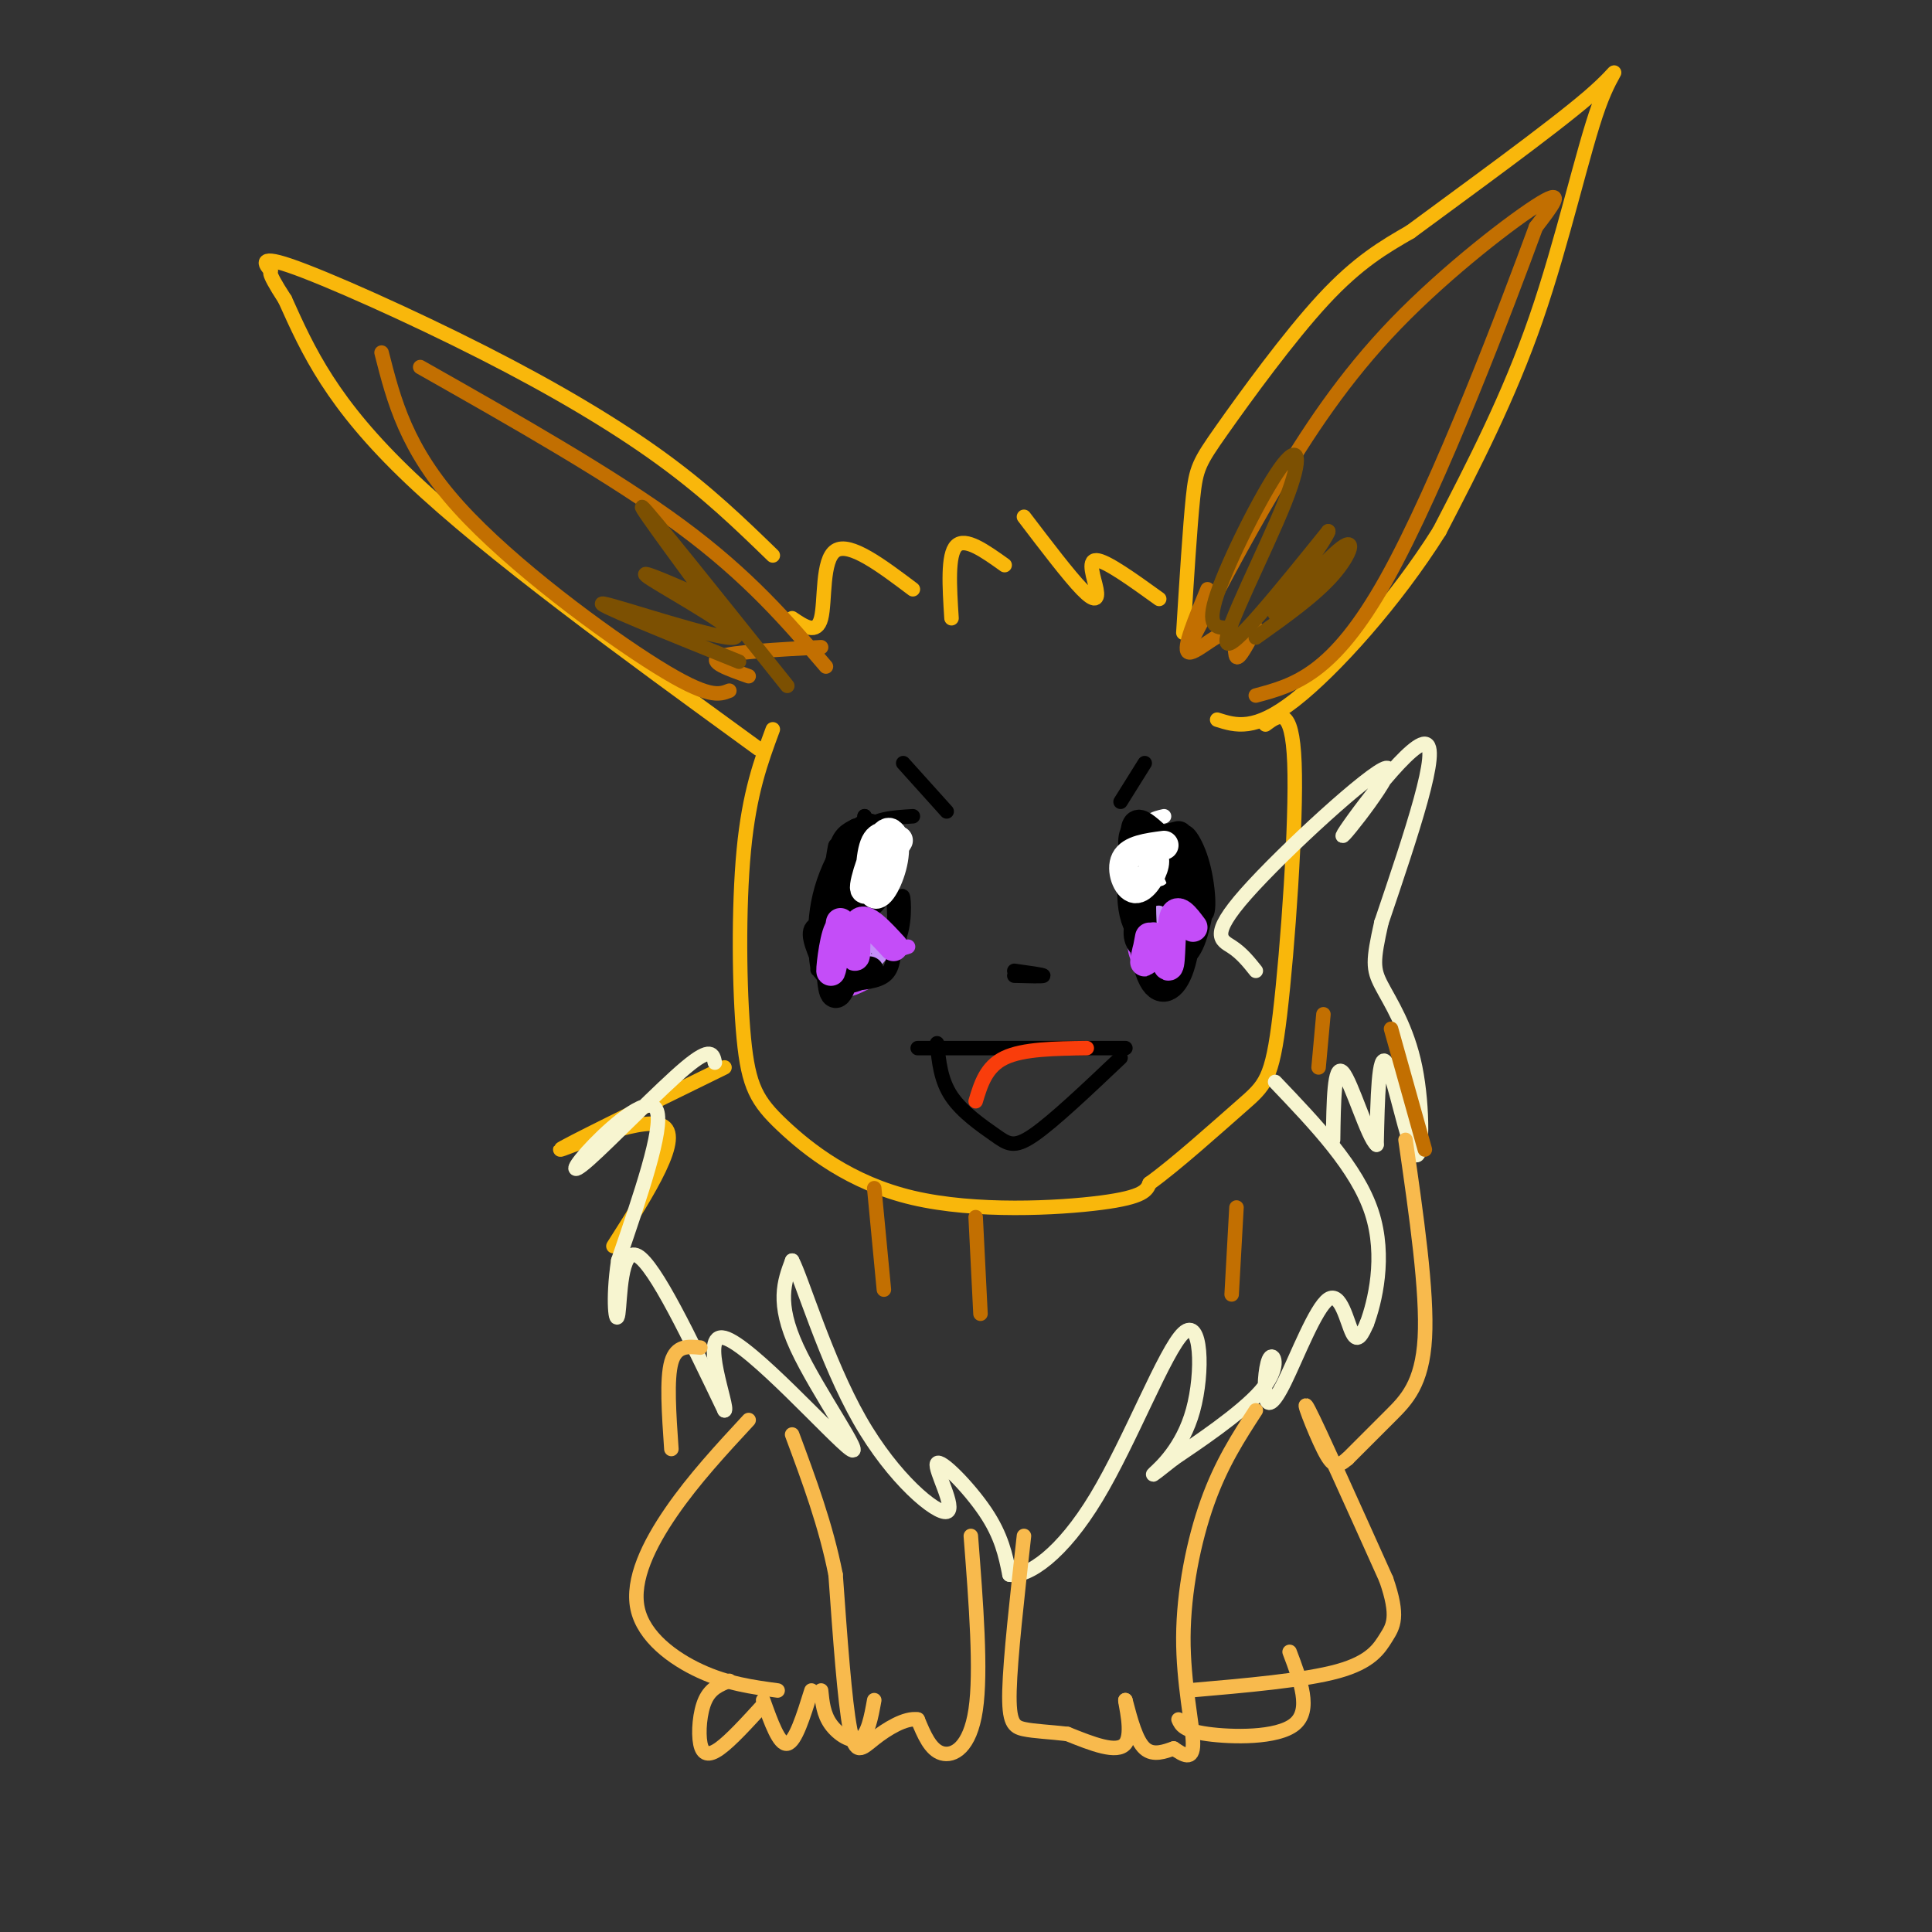 <svg viewBox='0 0 400 400' version='1.1' xmlns='http://www.w3.org/2000/svg' xmlns:xlink='http://www.w3.org/1999/xlink'><rect x="0" y="0" width="400" height="400" fill="#333333" stroke="none"/><g fill='none' stroke='#F9B70B' stroke-width='3' stroke-linecap='round' stroke-linejoin='round'><path d='M160,151c-2.433,6.578 -4.867,13.156 -6,25c-1.133,11.844 -0.967,28.956 0,39c0.967,10.044 2.733,13.022 8,18c5.267,4.978 14.033,11.956 27,15c12.967,3.044 30.133,2.156 39,1c8.867,-1.156 9.433,-2.578 10,-4'/><path d='M238,245c5.432,-3.895 14.013,-11.632 19,-16c4.987,-4.368 6.381,-5.368 8,-19c1.619,-13.632 3.463,-39.895 3,-52c-0.463,-12.105 -3.231,-10.053 -6,-8'/><path d='M164,128c2.556,1.733 5.111,3.467 6,0c0.889,-3.467 0.111,-12.133 3,-14c2.889,-1.867 9.444,3.067 16,8'/><path d='M197,128c-0.417,-6.583 -0.833,-13.167 1,-15c1.833,-1.833 5.917,1.083 10,4'/><path d='M212,107c4.655,6.113 9.310,12.226 12,15c2.690,2.774 3.417,2.208 3,0c-0.417,-2.208 -1.976,-6.060 0,-6c1.976,0.060 7.488,4.030 13,8'/><path d='M245,131c0.685,-10.970 1.369,-21.940 2,-28c0.631,-6.060 1.208,-7.208 6,-14c4.792,-6.792 13.798,-19.226 21,-27c7.202,-7.774 12.601,-10.887 18,-14'/><path d='M292,48c10.900,-8.067 29.148,-21.234 37,-28c7.852,-6.766 5.306,-7.129 2,2c-3.306,9.129 -7.373,27.751 -13,44c-5.627,16.249 -12.813,30.124 -20,44'/><path d='M298,110c-9.067,14.444 -21.733,28.556 -30,35c-8.267,6.444 -12.133,5.222 -16,4'/><path d='M157,155c-27.833,-20.250 -55.667,-40.500 -72,-56c-16.333,-15.500 -21.167,-26.250 -26,-37'/><path d='M59,62c-4.433,-6.807 -2.517,-5.324 -3,-6c-0.483,-0.676 -3.367,-3.511 4,-1c7.367,2.511 24.983,10.368 40,18c15.017,7.632 27.433,15.038 37,22c9.567,6.962 16.283,13.481 23,20'/><path d='M150,221c-16.911,8.289 -33.822,16.578 -34,17c-0.178,0.422 16.378,-7.022 21,-5c4.622,2.022 -2.689,13.511 -10,25'/></g>
<g fill='none' stroke='#F7F5D0' stroke-width='3' stroke-linecap='round' stroke-linejoin='round'><path d='M148,220c-0.357,-1.715 -0.715,-3.429 -6,1c-5.285,4.429 -15.499,15.002 -20,19c-4.501,3.998 -3.289,1.423 1,-3c4.289,-4.423 11.654,-10.692 13,-7c1.346,3.692 -3.327,17.346 -8,31'/><path d='M128,261c-1.262,8.381 -0.417,13.833 0,11c0.417,-2.833 0.405,-13.952 4,-12c3.595,1.952 10.798,16.976 18,32'/><path d='M150,292c1.037,-0.118 -5.372,-16.413 0,-15c5.372,1.413 22.523,20.534 26,23c3.477,2.466 -6.721,-11.724 -11,-21c-4.279,-9.276 -2.640,-13.638 -1,-18'/><path d='M164,261c1.853,3.343 6.985,20.700 14,33c7.015,12.300 15.911,19.544 18,19c2.089,-0.544 -2.630,-8.877 -2,-10c0.630,-1.123 6.609,4.965 10,10c3.391,5.035 4.196,9.018 5,13'/><path d='M209,326c3.828,0.652 10.899,-4.218 18,-16c7.101,-11.782 14.233,-30.478 18,-34c3.767,-3.522 4.168,8.129 2,16c-2.168,7.871 -6.905,11.963 -8,13c-1.095,1.037 1.453,-0.982 4,-3'/><path d='M243,302c4.550,-3.089 13.924,-9.312 18,-14c4.076,-4.688 2.852,-7.841 2,-7c-0.852,0.841 -1.333,5.676 -1,8c0.333,2.324 1.481,2.139 4,-3c2.519,-5.139 6.409,-15.230 9,-17c2.591,-1.770 3.883,4.780 5,7c1.117,2.220 2.058,0.110 3,-2'/><path d='M283,274c1.578,-4.222 4.022,-13.778 1,-23c-3.022,-9.222 -11.511,-18.111 -20,-27'/><path d='M260,201c-1.460,-1.826 -2.920,-3.653 -5,-5c-2.080,-1.347 -4.781,-2.215 3,-11c7.781,-8.785 26.044,-25.489 29,-26c2.956,-0.511 -9.397,15.170 -9,14c0.397,-1.170 13.542,-19.191 17,-19c3.458,0.191 -2.771,18.596 -9,37'/><path d='M286,191c-1.793,8.025 -1.776,9.587 0,13c1.776,3.413 5.311,8.678 7,17c1.689,8.322 1.532,19.702 0,18c-1.532,-1.702 -4.438,-16.486 -6,-19c-1.562,-2.514 -1.781,7.243 -2,17'/><path d='M285,237c-1.778,-1.311 -5.222,-13.089 -7,-15c-1.778,-1.911 -1.889,6.044 -2,14'/></g>
<g fill='none' stroke='#F8BA4D' stroke-width='3' stroke-linecap='round' stroke-linejoin='round'><path d='M291,236c2.267,15.733 4.533,31.467 4,41c-0.533,9.533 -3.867,12.867 -7,16c-3.133,3.133 -6.067,6.067 -9,9'/><path d='M279,302c-2.155,1.833 -3.042,1.917 -5,-2c-1.958,-3.917 -4.988,-11.833 -3,-8c1.988,3.833 8.994,19.417 16,35'/><path d='M287,327c2.702,7.762 1.458,9.667 0,12c-1.458,2.333 -3.131,5.095 -10,7c-6.869,1.905 -18.935,2.952 -31,4'/><path d='M260,292c-3.577,5.512 -7.155,11.024 -10,19c-2.845,7.976 -4.958,18.417 -5,28c-0.042,9.583 1.988,18.310 2,22c0.012,3.690 -1.994,2.345 -4,1'/><path d='M243,362c-1.778,0.600 -4.222,1.600 -6,0c-1.778,-1.600 -2.889,-5.800 -4,-10'/><path d='M233,352c-0.089,0.533 1.689,6.867 0,9c-1.689,2.133 -6.844,0.067 -12,-2'/><path d='M221,359c-3.679,-0.440 -6.875,-0.542 -9,-1c-2.125,-0.458 -3.179,-1.274 -3,-8c0.179,-6.726 1.589,-19.363 3,-32'/><path d='M201,318c1.089,14.044 2.178,28.089 1,36c-1.178,7.911 -4.622,9.689 -7,9c-2.378,-0.689 -3.689,-3.844 -5,-7'/><path d='M190,356c-2.548,-0.440 -6.417,1.958 -9,4c-2.583,2.042 -3.881,3.726 -5,-2c-1.119,-5.726 -2.060,-18.863 -3,-32'/><path d='M173,326c-2.000,-10.167 -5.500,-19.583 -9,-29'/><path d='M155,294c-5.679,6.131 -11.357,12.262 -16,19c-4.643,6.738 -8.250,14.083 -7,20c1.250,5.917 7.357,10.405 13,13c5.643,2.595 10.821,3.298 16,4'/><path d='M151,348c-1.935,0.756 -3.869,1.512 -5,4c-1.131,2.488 -1.458,6.708 -1,9c0.458,2.292 1.702,2.655 4,1c2.298,-1.655 5.649,-5.327 9,-9'/><path d='M158,352c1.667,4.667 3.333,9.333 5,9c1.667,-0.333 3.333,-5.667 5,-11'/><path d='M170,350c0.244,2.444 0.489,4.889 2,7c1.511,2.111 4.289,3.889 6,3c1.711,-0.889 2.356,-4.444 3,-8'/><path d='M244,356c0.511,1.156 1.022,2.311 6,3c4.978,0.689 14.422,0.911 18,-2c3.578,-2.911 1.289,-8.956 -1,-15'/><path d='M145,279c-2.500,-0.250 -5.000,-0.500 -6,3c-1.000,3.500 -0.500,10.750 0,18'/></g>
<g fill='none' stroke='#C44DF8' stroke-width='3' stroke-linecap='round' stroke-linejoin='round'><path d='M173,192c0.750,2.667 1.500,5.333 4,6c2.500,0.667 6.750,-0.667 11,-2'/><path d='M175,191c-1.222,0.133 -2.444,0.267 -3,3c-0.556,2.733 -0.444,8.067 1,10c1.444,1.933 4.222,0.467 7,-1'/><path d='M183,192c0.000,0.000 -4.000,11.000 -4,11'/><path d='M235,192c0.000,0.000 12.000,2.000 12,2'/><path d='M235,192c-0.167,2.667 -0.333,5.333 1,7c1.333,1.667 4.167,2.333 7,3'/><path d='M245,192c0.000,0.000 -4.000,10.000 -4,10'/></g>
<g fill='none' stroke='#000000' stroke-width='3' stroke-linecap='round' stroke-linejoin='round'><path d='M175,175c-1.200,7.933 -2.400,15.867 0,19c2.400,3.133 8.400,1.467 9,1c0.600,-0.467 -4.200,0.267 -9,1'/><path d='M175,196c-2.167,0.214 -3.083,0.250 -3,-5c0.083,-5.250 1.167,-15.786 1,-16c-0.167,-0.214 -1.583,9.893 -3,20'/><path d='M170,195c-0.762,5.274 -1.167,8.458 0,3c1.167,-5.458 3.905,-19.560 5,-23c1.095,-3.440 0.548,3.780 0,11'/><path d='M175,186c-0.284,3.507 -0.994,6.775 1,9c1.994,2.225 6.691,3.407 9,1c2.309,-2.407 2.231,-8.402 2,-10c-0.231,-1.598 -0.616,1.201 -1,4'/><path d='M186,190c-2.200,2.578 -7.200,7.022 -8,8c-0.800,0.978 2.600,-1.511 6,-4'/><path d='M184,194c-2.133,-1.600 -10.467,-3.600 -14,-3c-3.533,0.600 -2.267,3.800 -1,7'/><path d='M169,198c0.043,2.177 0.651,4.120 3,5c2.349,0.880 6.440,0.699 9,0c2.560,-0.699 3.589,-1.914 4,-5c0.411,-3.086 0.206,-8.043 0,-13'/><path d='M185,185c-0.797,-1.220 -2.791,2.230 -5,4c-2.209,1.770 -4.633,1.861 -6,-1c-1.367,-2.861 -1.676,-8.675 -1,-12c0.676,-3.325 2.338,-4.163 4,-5'/><path d='M177,171c0.533,3.578 -0.133,15.022 0,16c0.133,0.978 1.067,-8.511 2,-18'/><path d='M179,169c0.311,1.067 0.089,12.733 0,15c-0.089,2.267 -0.044,-4.867 0,-12'/><path d='M179,172c1.667,-2.500 5.833,-2.750 10,-3'/><path d='M236,172c-1.533,-0.622 -3.067,-1.244 -3,3c0.067,4.244 1.733,13.356 2,15c0.267,1.644 -0.867,-4.178 -2,-10'/><path d='M233,180c0.443,2.374 2.550,13.307 3,14c0.450,0.693 -0.756,-8.856 0,-10c0.756,-1.144 3.473,6.115 4,7c0.527,0.885 -1.135,-4.604 -1,-6c0.135,-1.396 2.068,1.302 4,4'/><path d='M243,189c-0.051,-0.884 -2.179,-5.093 -2,-5c0.179,0.093 2.663,4.486 4,6c1.337,1.514 1.525,0.147 1,-3c-0.525,-3.147 -1.762,-8.073 -3,-13'/><path d='M243,174c0.818,1.842 4.364,12.947 6,15c1.636,2.053 1.364,-4.947 0,-10c-1.364,-5.053 -3.818,-8.158 -4,-6c-0.182,2.158 1.909,9.579 4,17'/><path d='M236,187c-1.422,3.200 -2.844,6.400 -1,9c1.844,2.600 6.956,4.600 10,3c3.044,-1.600 4.022,-6.800 5,-12'/><path d='M232,166c0.000,0.000 5.000,-8.000 5,-8'/><path d='M187,158c0.000,0.000 9.000,10.000 9,10'/><path d='M210,202c3.000,0.083 6.000,0.167 6,0c0.000,-0.167 -3.000,-0.583 -6,-1'/><path d='M190,217c0.000,0.000 43.000,0.000 43,0'/><path d='M194,216c0.381,3.839 0.762,7.679 3,11c2.238,3.321 6.333,6.125 9,8c2.667,1.875 3.905,2.821 8,0c4.095,-2.821 11.048,-9.411 18,-16'/></g>
<g fill='none' stroke='#FFFFFF' stroke-width='3' stroke-linecap='round' stroke-linejoin='round'><path d='M185,174c-2.083,5.167 -4.167,10.333 -4,10c0.167,-0.333 2.583,-6.167 5,-12'/><path d='M241,169c-1.962,0.445 -3.925,0.891 -4,4c-0.075,3.109 1.736,8.882 3,9c1.264,0.118 1.980,-5.419 1,-8c-0.980,-2.581 -3.654,-2.207 -5,-2c-1.346,0.207 -1.362,0.248 -1,3c0.362,2.752 1.104,8.215 2,9c0.896,0.785 1.948,-3.107 3,-7'/></g>
<g fill='none' stroke='#C48FF8' stroke-width='3' stroke-linecap='round' stroke-linejoin='round'><path d='M175,197c1.067,2.044 2.133,4.089 3,4c0.867,-0.089 1.533,-2.311 1,-3c-0.533,-0.689 -2.267,0.156 -4,1'/><path d='M175,199c0.595,0.476 4.083,1.167 6,0c1.917,-1.167 2.262,-4.190 2,-5c-0.262,-0.810 -1.131,0.595 -2,2'/><path d='M239,194c0.111,-2.622 0.222,-5.244 1,-5c0.778,0.244 2.222,3.356 3,4c0.778,0.644 0.889,-1.178 1,-3'/><path d='M244,190c0.667,0.167 1.833,2.083 3,4'/></g>
<g fill='none' stroke='#F93D0B' stroke-width='3' stroke-linecap='round' stroke-linejoin='round'><path d='M202,228c1.083,-3.583 2.167,-7.167 6,-9c3.833,-1.833 10.417,-1.917 17,-2'/></g>
<g fill='none' stroke='#C26F01' stroke-width='3' stroke-linecap='round' stroke-linejoin='round'><path d='M202,252c0.000,0.000 1.000,20.000 1,20'/><path d='M183,267c0.000,0.000 -2.000,-21.000 -2,-21'/><path d='M256,250c0.000,0.000 -1.000,18.000 -1,18'/><path d='M288,213c0.000,0.000 7.000,25.000 7,25'/><path d='M274,210c0.000,0.000 -1.000,11.000 -1,11'/><path d='M79,73c2.533,9.956 5.067,19.911 16,32c10.933,12.089 30.267,26.311 41,33c10.733,6.689 12.867,5.844 15,5'/><path d='M87,76c20.000,11.333 40.000,22.667 54,33c14.000,10.333 22.000,19.667 30,29'/><path d='M246,134c5.679,-10.875 11.357,-21.750 18,-33c6.643,-11.250 14.250,-22.875 25,-34c10.750,-11.125 24.643,-21.750 30,-25c5.357,-3.250 2.179,0.875 -1,5'/><path d='M318,47c-5.844,15.933 -19.956,53.267 -31,73c-11.044,19.733 -19.022,21.867 -27,24'/><path d='M250,122c-2.560,6.131 -5.119,12.262 -4,13c1.119,0.738 5.917,-3.917 8,-4c2.083,-0.083 1.452,4.405 2,5c0.548,0.595 2.274,-2.702 4,-6'/><path d='M155,140c-4.250,-1.500 -8.500,-3.000 -6,-4c2.500,-1.000 11.750,-1.500 21,-2'/></g>
<g fill='none' stroke='#7C5002' stroke-width='3' stroke-linecap='round' stroke-linejoin='round'><path d='M254,130c-2.158,-0.070 -4.316,-0.140 -2,-7c2.316,-6.860 9.105,-20.509 13,-26c3.895,-5.491 4.895,-2.825 1,7c-3.895,9.825 -12.684,26.807 -12,29c0.684,2.193 10.842,-10.404 21,-23'/><path d='M275,110c0.005,1.118 -10.483,15.413 -11,17c-0.517,1.587 8.938,-9.534 13,-13c4.062,-3.466 2.732,0.724 -1,5c-3.732,4.276 -9.866,8.638 -16,13'/><path d='M153,137c-15.446,-6.238 -30.893,-12.476 -28,-12c2.893,0.476 24.125,7.667 27,7c2.875,-0.667 -12.607,-9.190 -17,-12c-4.393,-2.810 2.304,0.095 9,3'/><path d='M144,123c3.548,2.833 7.917,8.417 4,3c-3.917,-5.417 -16.119,-21.833 -15,-21c1.119,0.833 15.560,18.917 30,37'/></g>
<g fill='none' stroke='#000000' stroke-width='6' stroke-linecap='round' stroke-linejoin='round'><path d='M180,176c-1.244,-1.575 -2.488,-3.150 -4,-1c-1.512,2.150 -3.293,8.023 -4,13c-0.707,4.977 -0.342,9.056 0,13c0.342,3.944 0.661,7.753 3,1c2.339,-6.753 6.699,-24.068 6,-29c-0.699,-4.932 -6.457,2.518 -9,10c-2.543,7.482 -1.869,14.995 0,18c1.869,3.005 4.935,1.503 8,0'/><path d='M244,173c-2.910,0.699 -5.819,1.398 -7,7c-1.181,5.602 -0.632,16.108 1,21c1.632,4.892 4.348,4.171 6,0c1.652,-4.171 2.239,-11.792 1,-17c-1.239,-5.208 -4.305,-8.003 -6,-10c-1.695,-1.997 -2.019,-3.197 -3,0c-0.981,3.197 -2.620,10.790 -1,16c1.620,5.210 6.501,8.037 9,6c2.499,-2.037 2.618,-8.938 1,-14c-1.618,-5.062 -4.974,-8.286 -7,-10c-2.026,-1.714 -2.722,-1.918 -3,0c-0.278,1.918 -0.139,5.959 0,10'/></g>
<g fill='none' stroke='#FFFFFF' stroke-width='6' stroke-linecap='round' stroke-linejoin='round'><path d='M186,174c-1.987,-0.854 -3.974,-1.708 -5,1c-1.026,2.708 -1.090,8.977 0,10c1.090,1.023 3.333,-3.200 4,-7c0.667,-3.800 -0.244,-7.177 -2,-5c-1.756,2.177 -4.359,9.908 -4,11c0.359,1.092 3.679,-4.454 7,-10'/><path d='M241,175c-3.476,0.458 -6.952,0.917 -8,3c-1.048,2.083 0.333,5.792 2,6c1.667,0.208 3.619,-3.083 4,-5c0.381,-1.917 -0.810,-2.458 -2,-3'/></g>
<g fill='none' stroke='#C44DF8' stroke-width='6' stroke-linecap='round' stroke-linejoin='round'><path d='M174,191c-0.978,5.491 -1.955,10.982 -2,10c-0.045,-0.982 0.844,-8.439 2,-9c1.156,-0.561 2.581,5.772 3,6c0.419,0.228 -0.166,-5.649 1,-7c1.166,-1.351 4.083,1.825 7,5'/><path d='M238,194c-0.560,2.944 -1.120,5.888 -1,5c0.120,-0.888 0.919,-5.609 2,-5c1.081,0.609 2.445,6.549 3,6c0.555,-0.549 0.301,-7.585 1,-10c0.699,-2.415 2.349,-0.207 4,2'/></g>
</svg>